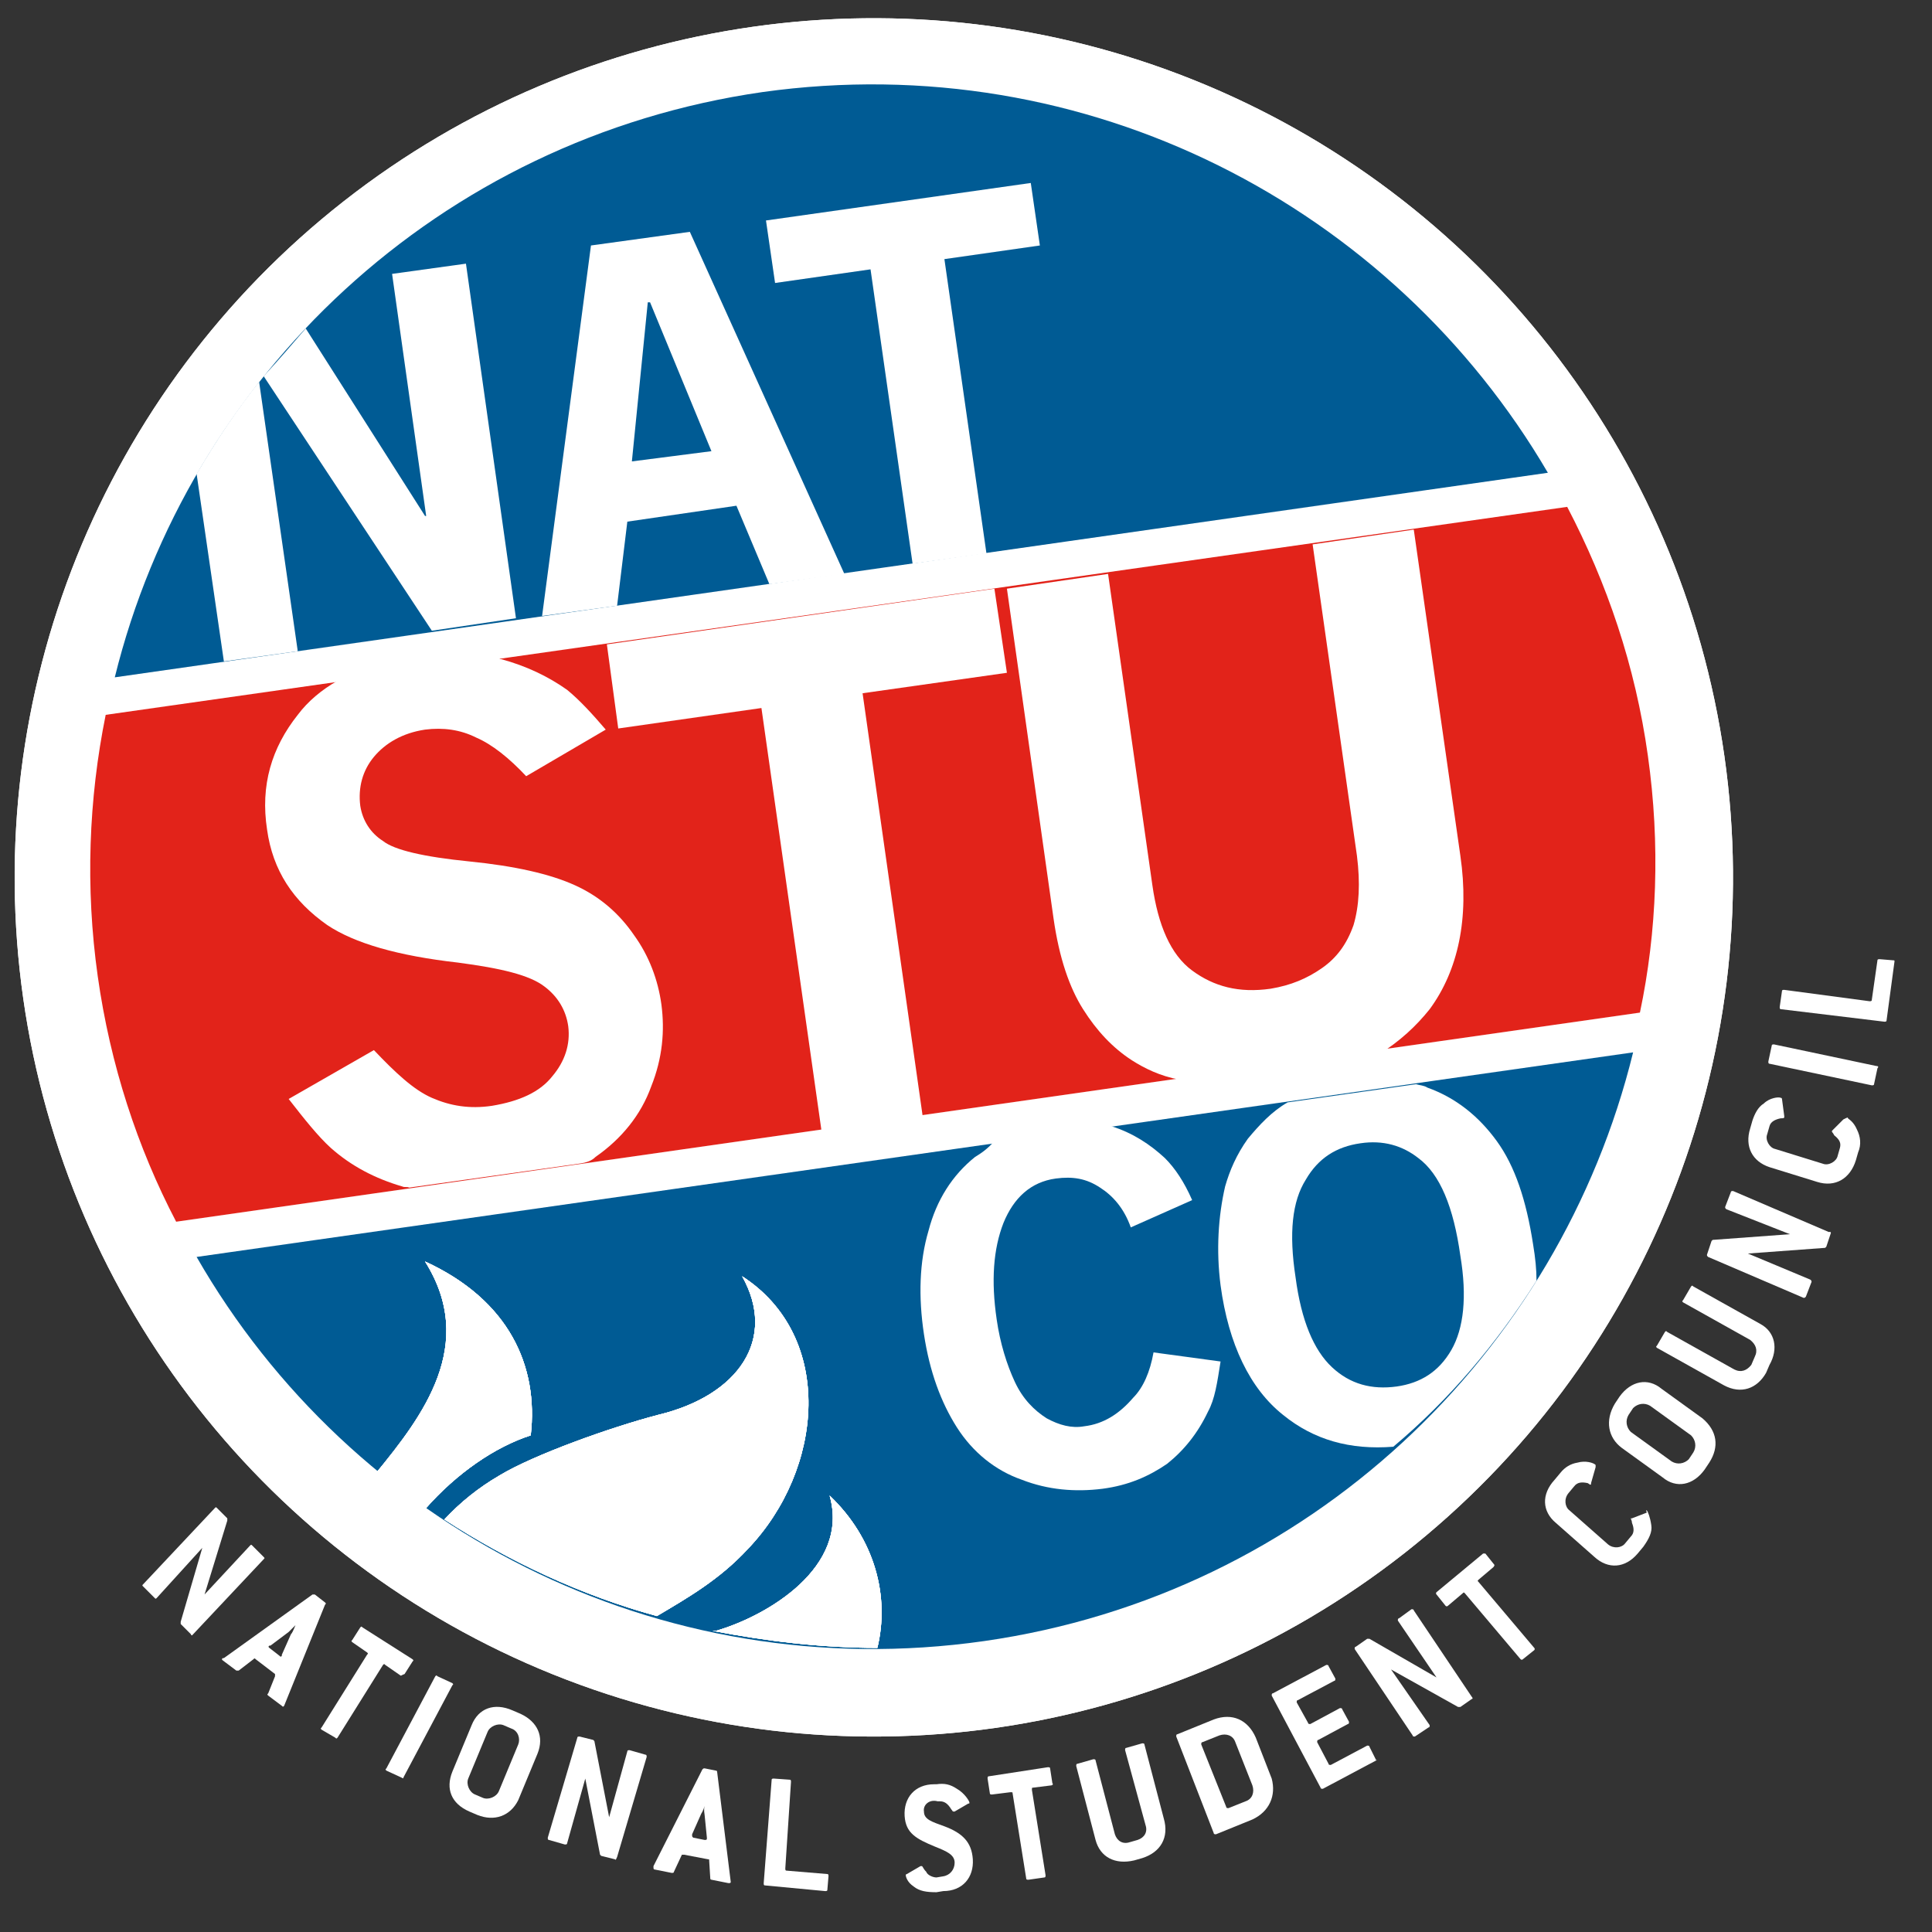 <?xml version="1.0" encoding="utf-8"?>
<!-- Generator: Adobe Illustrator 21.1.0, SVG Export Plug-In . SVG Version: 6.00 Build 0)  -->
<svg version="1.1" id="Layer_1" xmlns="http://www.w3.org/2000/svg" xmlns:xlink="http://www.w3.org/1999/xlink" x="0px" y="0px"
	 viewBox="0 0 170 170" style="enable-background:new 0 0 170 170;" xml:space="preserve">
<rect x="0" y="0" width="170" height="170" fill="#333333" stroke="none"/>
<style type="text/css">
	.st0{fill:#FFFFFF;}
	.st1{fill:none;}
	.st2{fill:#005B94;}
	.st3{fill:#E2231A;}
</style>
<ellipse transform="matrix(0.99 -0.141 0.141 0.99 -10.126 11.618)" class="st0" cx="76.9" cy="77.2" rx="75.6" ry="75.6"/>
<ellipse transform="matrix(0.99 -0.141 0.141 0.99 -10.126 11.618)" class="st0" cx="76.9" cy="77.2" rx="75.6" ry="75.6"/>
<g>
	<path class="st1" d="M143.6,92.7c0.2-1.1,0.5-2.2,0.7-3.3L15.6,107.7c0.6,1,1.1,2.1,1.6,3L143.6,92.7z"/>
	<path class="st2" d="M86.6,144.4c28.6-4.1,50.6-25.3,57.1-51.8l-126.4,18C30.9,134.3,57.9,148.5,86.6,144.4z"/>
</g>
<g>
	<path class="st1" d="M10,59.6c-0.2,1.1-0.6,2.2-0.7,3.3l128.6-18.3c-0.6-1-1.1-2.1-1.6-3L10,59.6z"/>
	<path class="st2" d="M67.1,8.1c-28.5,4.1-50.5,25.1-57,51.5l126.1-18C122.5,18.2,95.7,4.1,67.1,8.1z"/>
</g>
<path class="st1" d="M10,59.6c-0.2,1.1-0.6,2.2-0.7,3.3l128.6-18.3c-0.6-1-1.1-2.1-1.6-3L10,59.6z"/>
<path class="st1" d="M10,59.6c-0.2,1.1-0.6,2.2-0.7,3.3l128.6-18.3c-0.6-1-1.1-2.1-1.6-3L10,59.6z"/>
<path class="st1" d="M10,59.6c-0.2,1.1-0.6,2.2-0.7,3.3l128.6-18.3c-0.6-1-1.1-2.1-1.6-3L10,59.6z"/>
<path class="st3" d="M145,66.5c-1.1-7.9-3.6-15.2-7.1-21.9L9.3,62.9c-1.5,7.4-1.8,15.2-0.7,23s3.5,15.1,6.9,21.6l128.8-18.4
	C145.8,82,146.1,74.3,145,66.5z"/>
<g>
	<path class="st0" d="M19.7,58.2l6.5-0.9l-3.4-23.7c-2,2.5-3.8,5.2-5.5,8.1L19.7,58.2z"/>
	<path class="st0" d="M41,23.2l-6.5,0.9l3,21.3l-0.1,0L26.9,28.9c-1.2,1.4-2.4,2.8-3.7,4.2L38,55.5l7.4-1.1L41,23.2L41,23.2z"/>
</g>
<path class="st2" d="M57.2,26.5l-0.2,0l-1.4,14l7-1L57.2,26.5z"/>
<path class="st0" d="M60.7,20.4L52,21.6l-4.3,32.6l6.6-0.9l0.9-7.4l9.6-1.4l2.9,6.9l6.6-0.9L60.7,20.4z M55.6,40.6l1.4-14l0.2,0
	l5.4,13.1L55.6,40.6z"/>
<polygon class="st0" points="86.8,48.7 83.1,22.8 91.5,21.6 90.7,16.1 67.4,19.4 68.2,24.9 76.6,23.7 80.3,49.6 "/>
<path class="st0" d="M52.4,101.8c2.3-1.6,4-3.7,4.9-6.2c1-2.5,1.2-4.9,0.9-7.2c-0.3-2.2-1.1-4.3-2.4-6.1c-1.3-1.9-3-3.4-5.2-4.4
	c-2.2-1-5.3-1.7-9.3-2.1s-6.6-1-7.6-1.8c-1.1-0.7-1.8-1.8-2-3.1c-0.2-1.6,0.2-3.1,1.2-4.3s2.5-2.1,4.5-2.4c1.6-0.2,3.1,0,4.5,0.7
	c1.4,0.6,2.9,1.8,4.4,3.4l7-4.1c-1.2-1.4-2.3-2.6-3.4-3.5c-1.7-1.2-3.6-2.1-5.8-2.7c-0.1,0-0.1,0-0.2-0.1l-14.2,2
	c-1.4,0.8-2.6,1.8-3.5,3c-2.3,2.9-3.3,6.2-2.7,10.1c0.5,3.6,2.3,6.3,5.3,8.4c2.4,1.6,6.2,2.7,11.5,3.3c3.8,0.5,6.3,1.1,7.6,2.1
	c1.2,0.9,1.9,2.1,2.1,3.5c0.2,1.6-0.3,3.1-1.4,4.4c-1.1,1.4-2.9,2.2-5.3,2.6c-2,0.3-3.7,0-5.3-0.7c-1.6-0.7-3.2-2.2-5.1-4.2
	l-7.5,4.3c1.4,1.8,2.6,3.3,3.7,4.3c1.8,1.6,3.9,2.7,6.3,3.4c0.2,0.1,0.4,0,0.6,0.1l14.9-2.1C51.7,102.3,52.1,102.1,52.4,101.8z"/>
<polygon class="st0" points="81.2,98.3 75.9,61 88.6,59.2 87.5,51.8 53.4,56.7 54.4,64.1 67,62.3 72.3,99.6 "/>
<path class="st0" d="M125.8,88.8c2.5-3.4,3.5-8,2.7-13.5l-4.1-28.7l-8.9,1.3l3.9,27.4c0.3,2.4,0.2,4.4-0.3,6.1
	c-0.6,1.7-1.5,2.9-2.8,3.8s-2.7,1.5-4.5,1.8c-2.8,0.4-5-0.2-6.9-1.6c-1.9-1.4-3-4-3.5-7.5l-3.9-27.4l-8.9,1.3l4.1,29
	c0.5,3.5,1.4,6.1,2.6,8s2.6,3.4,4.3,4.5c1.1,0.7,2.5,1.4,4.2,1.7c0.3,0.1,0.5,0.1,0.8,0.2l16.7-2.4
	C123.2,91.6,124.6,90.3,125.8,88.8z"/>
<g>
	<path class="st1" d="M15.6,107.7c0.6,1,1.1,2.1,1.6,3l126.4-18c0.2-1.1,0.5-2.2,0.7-3.3L15.6,107.7z"/>
	<path class="st0" d="M65.8,136.3c6.7-7,7.7-18.7-0.5-24c3.1,5.5-0.3,10.5-7.4,12.2c-4.2,1.1-10.9,3.5-13.9,5.3
		c-1.9,1.1-3.5,2.4-4.9,3.9c5.7,3.7,12.1,6.7,18.7,8.5C60.5,140.6,63.3,139,65.8,136.3z"/>
	<path class="st0" d="M37.4,132.8c2.8-3.2,6.2-5.5,9.3-6.5c0.7-6.1-1.9-11.9-9.3-15.3c4.6,7.3-0.2,13.6-4.3,18.6
		C34.6,130.6,36,131.7,37.4,132.8z"/>
	<path class="st0" d="M73,131.6c1.8,6.3-5.5,10.6-10,11.9c-0.1,0-0.2,0-0.3,0c4.7,0.9,9.5,1.5,14.5,1.5
		C78.3,140.5,77,135.4,73,131.6z"/>
</g>
<g>
	<path class="st1" d="M15.6,107.7c0.6,1,1.1,2.1,1.6,3l126.4-18c0.2-1.1,0.5-2.2,0.7-3.3L15.6,107.7z"/>
	<path class="st0" d="M65.8,136.3c6.7-7,7.7-18.7-0.5-24c3.1,5.5-0.3,10.5-7.4,12.2c-4.2,1.1-10.9,3.5-13.9,5.3
		c-1.9,1.1-3.5,2.4-4.9,3.9c5.7,3.7,12.1,6.7,18.7,8.5C60.5,140.6,63.3,139,65.8,136.3z"/>
	<path class="st0" d="M37.4,132.8c2.8-3.2,6.2-5.5,9.3-6.5c0.7-6.1-1.9-11.9-9.3-15.3c4.6,7.3-0.2,13.6-4.3,18.6
		C34.6,130.6,36,131.7,37.4,132.8z"/>
	<path class="st0" d="M73,131.6c1.8,6.3-5.5,10.6-10,11.9c-0.1,0-0.2,0-0.3,0c4.7,0.9,9.5,1.5,14.5,1.5
		C78.3,140.5,77,135.4,73,131.6z"/>
</g>
<g>
	<path class="st1" d="M15.6,107.7c0.6,1,1.1,2.1,1.6,3l126.4-18c0.2-1.1,0.5-2.2,0.7-3.3L15.6,107.7z"/>
	<path class="st0" d="M65.8,136.3c6.7-7,7.7-18.7-0.5-24c3.1,5.5-0.3,10.5-7.4,12.2c-4.2,1.1-10.9,3.5-13.9,5.3
		c-1.9,1.1-3.5,2.4-4.9,3.9c5.7,3.7,12.1,6.7,18.7,8.5C60.5,140.6,63.3,139,65.8,136.3z"/>
	<path class="st0" d="M37.4,132.8c2.8-3.2,6.2-5.5,9.3-6.5c0.7-6.1-1.9-11.9-9.3-15.3c4.6,7.3-0.2,13.6-4.3,18.6
		C34.6,130.6,36,131.7,37.4,132.8z"/>
	<path class="st0" d="M73,131.6c1.8,6.3-5.5,10.6-10,11.9c-0.1,0-0.2,0-0.3,0c4.7,0.9,9.5,1.5,14.5,1.5
		C78.3,140.5,77,135.4,73,131.6z"/>
</g>
<g>
	<path class="st1" d="M15.6,107.7c0.6,1,1.1,2.1,1.6,3l126.4-18c0.2-1.1,0.5-2.2,0.7-3.3L15.6,107.7z"/>
	<path class="st0" d="M65.8,136.3c6.7-7,7.7-18.7-0.5-24c3.1,5.5-0.3,10.5-7.4,12.2c-4.2,1.1-10.9,3.5-13.9,5.3
		c-1.9,1.1-3.5,2.4-4.9,3.9c5.7,3.7,12.1,6.7,18.7,8.5C60.5,140.6,63.3,139,65.8,136.3z"/>
	<path class="st0" d="M37.4,132.8c2.8-3.2,6.2-5.5,9.3-6.5c0.7-6.1-1.9-11.9-9.3-15.3c4.6,7.3-0.2,13.6-4.3,18.6
		C34.6,130.6,36,131.7,37.4,132.8z"/>
	<path class="st0" d="M73,131.6c1.8,6.3-5.5,10.6-10,11.9c-0.1,0-0.2,0-0.3,0c4.7,0.9,9.5,1.5,14.5,1.5
		C78.3,140.5,77,135.4,73,131.6z"/>
</g>
<g>
	<path class="st0" d="M16.8,143.8l-0.9-0.9l0-0.2l1.9-6.5l-4,4.4c-0.1,0.1-0.1,0.1-0.2,0l-1-1c-0.1-0.1-0.1-0.1,0-0.2l6.3-6.7
		c0.1-0.1,0.1-0.1,0.2,0l0.9,0.9l0,0.2l-2,6.5L22,136c0.1-0.1,0.1-0.1,0.2,0l1,1c0.1,0.1,0.1,0.1,0,0.2l-6.3,6.7
		C16.9,143.9,16.8,143.9,16.8,143.8z"/>
	<path class="st0" d="M25,150.1c-0.1,0.1-0.1,0.1-0.2,0l-1.2-0.9c-0.1-0.1-0.1-0.1,0-0.2l0.6-1.5c0-0.1,0-0.1,0-0.2l-1.7-1.3
		c-0.1-0.1-0.1-0.1-0.2,0l-1.3,1c-0.1,0-0.1,0-0.2,0l-1.2-0.9c-0.1-0.1-0.1-0.1,0-0.2c0,0,0,0,0.1,0l7.8-5.6c0.1,0,0.1,0,0.2,0
		l0.9,0.7c0.1,0.1,0.1,0.1,0,0.2L25,150.1L25,150.1z M25.6,143.8c0.1-0.1,0.2-0.3,0.4-0.8l0,0c-0.4,0.4-0.5,0.5-0.6,0.6l-1.6,1.2
		c0,0,0,0-0.1,0c-0.1,0.1-0.1,0.1,0,0.2l0.9,0.7c0.1,0.1,0.1,0.1,0.2,0c0,0,0,0,0-0.1L25.6,143.8z"/>
	<path class="st0" d="M35.2,147.4l-1.3-0.9c-0.1-0.1-0.1-0.1-0.2,0l-4,6.4c-0.1,0.1-0.1,0.1-0.2,0l-1.2-0.7c-0.1-0.1-0.1-0.1,0-0.2
		l4-6.4c0.1-0.1,0.1-0.1,0-0.2l-1.3-0.9c-0.1-0.1-0.1-0.1,0-0.2l0.7-1.1c0.1-0.1,0.1-0.1,0.2,0l4.4,2.8c0.1,0.1,0.1,0.1,0,0.2
		l-0.7,1.1C35.3,147.4,35.3,147.5,35.2,147.4z"/>
	<path class="st0" d="M35.3,156.4l-1.3-0.6c-0.1-0.1-0.1-0.1,0-0.2l4.3-8.1c0.1-0.1,0.1-0.1,0.2,0l1.3,0.6c0.1,0.1,0.1,0.1,0,0.2
		l-4.3,8.1C35.5,156.5,35.5,156.5,35.3,156.4z"/>
	<path class="st0" d="M42,159.7l-0.7-0.3c-1.6-0.7-2.1-2-1.5-3.5l1.7-4.1c0.6-1.5,2-2,3.6-1.3l0.7,0.3c1.5,0.7,2.1,2,1.5,3.5
		l-1.7,4.1C44.9,159.8,43.5,160.3,42,159.7z M45.6,153.5c0.2-0.5,0-1.2-0.6-1.4l-0.7-0.3c-0.5-0.2-1.2,0.1-1.4,0.6l-1.7,4.1
		c-0.2,0.5,0.1,1.2,0.6,1.4l0.7,0.3c0.5,0.2,1.2-0.1,1.4-0.6L45.6,153.5z"/>
	<path class="st0" d="M54.1,163.6l-1.2-0.3l-0.1-0.1l-1.3-6.7l-1.6,5.7c0,0.1-0.1,0.1-0.2,0.1l-1.4-0.4c-0.1,0-0.1-0.1-0.1-0.2
		l2.6-8.8c0-0.1,0.1-0.1,0.2-0.1l1.2,0.3l0.1,0.1l1.3,6.7l1.6-5.8c0-0.1,0.1-0.1,0.2-0.1l1.4,0.4c0.1,0,0.1,0.1,0.1,0.2l-2.6,8.8
		C54.2,163.6,54.2,163.7,54.1,163.6z"/>
	<path class="st0" d="M64.3,165.6c0,0.1-0.1,0.1-0.2,0.1l-1.5-0.3c-0.1,0-0.1-0.1-0.1-0.1l-0.1-1.6c0-0.1,0-0.1-0.1-0.1l-2.1-0.4
		c-0.1,0-0.1,0-0.2,0l-0.7,1.5c0,0.1-0.1,0.1-0.2,0.1l-1.5-0.3c-0.1,0-0.1-0.1-0.1-0.2c0,0,0,0,0-0.1l4.3-8.5
		c0.1-0.1,0.1-0.1,0.2-0.1l1,0.2c0.1,0,0.1,0.1,0.1,0.1L64.3,165.6C64.3,165.5,64.3,165.6,64.3,165.6z M62,159.7
		c0-0.1-0.1-0.4,0-0.8l0,0c-0.1,0.4-0.3,0.7-0.3,0.7l-0.8,1.8c0,0,0,0,0,0.1c0,0.1,0,0.1,0.1,0.2l1,0.2c0.1,0,0.2,0,0.2-0.1
		c0,0,0,0,0-0.1L62,159.7z"/>
	<path class="st0" d="M72.6,166.4l-5.3-0.5c-0.1,0-0.1-0.1-0.1-0.2l0.7-9.1c0-0.1,0.1-0.1,0.2-0.1l1.4,0.1c0.1,0,0.1,0.1,0.1,0.2
		l-0.5,7.6c0,0.1,0,0.2,0.1,0.2l3.6,0.3c0.1,0,0.1,0.1,0.1,0.2l-0.1,1.2C72.8,166.4,72.7,166.4,72.6,166.4z"/>
	<path class="st0" d="M81.3,159.4c0,0.7,0.7,0.9,1.8,1.3c1.6,0.6,2.4,1.4,2.5,2.9c0.1,1.6-0.9,2.8-2.6,2.8l-0.6,0.1
		c-0.9,0-1.5-0.1-2-0.5c-0.6-0.4-0.7-0.9-0.7-1c0,0,0-0.1,0.1-0.1l1.2-0.7c0,0,0,0,0.1,0c0.1,0,0.1,0.2,0.4,0.5
		c0.1,0.3,0.6,0.5,0.9,0.5l0.6-0.1c0.6-0.1,1-0.6,1-1.2c0-0.7-0.7-1-1.7-1.4c-1.7-0.7-2.6-1.2-2.7-2.7c-0.1-1.6,0.9-2.8,2.6-2.8
		l0.2,0c0.7-0.1,1.2,0,1.8,0.4c0.7,0.4,1.1,1.1,1.1,1.2c0,0.1,0,0.1-0.1,0.1l-1.2,0.7l-0.1,0c-0.1,0-0.1-0.1-0.2-0.2
		c-0.3-0.5-0.6-0.7-1-0.7l-0.2,0C81.8,158.3,81.2,158.8,81.3,159.4z"/>
	<path class="st0" d="M92.5,157.1l-1.6,0.2c-0.1,0-0.1,0-0.1,0.2l1.2,7.5c0,0.1,0,0.2-0.1,0.2l-1.4,0.2c-0.1,0-0.2,0-0.2-0.1
		l-1.2-7.5c0-0.1,0-0.1-0.2-0.1l-1.6,0.2c-0.1,0-0.2,0-0.2-0.1l-0.2-1.3c0-0.1,0-0.2,0.1-0.2l5.2-0.8c0.1,0,0.2,0,0.2,0.1l0.2,1.3
		C92.7,157,92.6,157.1,92.5,157.1z"/>
	<path class="st0" d="M100.5,163.5l-0.7,0.2c-1.7,0.4-3-0.3-3.4-1.8l-1.7-6.5c0-0.1,0-0.2,0.1-0.2l1.4-0.4c0.1,0,0.2,0,0.2,0.1
		l1.7,6.5c0.2,0.6,0.7,0.9,1.3,0.7l0.7-0.2c0.6-0.2,0.9-0.7,0.7-1.3L99,154c0-0.1,0-0.2,0.1-0.2l1.4-0.4c0.1,0,0.2,0,0.2,0.1
		l1.7,6.5C102.9,161.7,102.1,163,100.5,163.5z"/>
	<path class="st0" d="M110.2,160.1l-3.2,1.3c-0.1,0-0.2,0-0.2-0.1l-3.3-8.5c0-0.1,0-0.2,0.1-0.2l3.2-1.3c1.6-0.6,3,0,3.7,1.6
		l1.4,3.6C112.3,158,111.7,159.4,110.2,160.1z M108.7,153.3c-0.2-0.6-0.8-0.8-1.4-0.6l-1.5,0.6c-0.1,0-0.1,0.1-0.1,0.2l2.2,5.5
		c0,0.1,0.1,0.1,0.2,0.1l1.5-0.6c0.6-0.2,0.8-0.8,0.6-1.4L108.7,153.3z"/>
	<path class="st0" d="M121.1,154.9l-4.7,2.5c-0.1,0-0.2,0-0.2-0.1l-4.3-8.1c0-0.1,0-0.2,0.1-0.2l4.7-2.5c0.1,0,0.2,0,0.2,0.1
		l0.6,1.1c0,0.1,0,0.2-0.1,0.2l-3.2,1.7c-0.1,0-0.1,0.1-0.1,0.2l1,1.8c0,0.1,0.1,0.1,0.2,0.1l2.6-1.4c0.1,0,0.2,0,0.2,0.1l0.6,1.1
		c0,0.1,0,0.2-0.1,0.2l-2.6,1.4c-0.1,0-0.1,0.1-0.1,0.2l1,1.9c0,0.1,0.1,0.1,0.2,0.1l3.2-1.7c0.1,0,0.2,0,0.2,0.1L121.1,154.9
		C121.2,154.8,121.2,154.9,121.1,154.9z"/>
	<path class="st0" d="M129.5,149.5l-1,0.7l-0.2,0l-5.9-3.3l3.4,4.9c0,0.1,0,0.2-0.1,0.2l-1.2,0.8c-0.1,0-0.2,0-0.2-0.1l-5.1-7.6
		c0-0.1,0-0.2,0.1-0.2l1-0.7l0.2,0l5.9,3.4l-3.4-5c0-0.1,0-0.2,0.1-0.2l1.1-0.8c0.1,0,0.2,0,0.2,0.1l5.1,7.6
		C129.6,149.4,129.6,149.5,129.5,149.5z"/>
	<path class="st0" d="M131.4,137.9l-1.3,1.1c-0.1,0.1-0.1,0.1,0,0.2l4.9,5.8c0.1,0.1,0,0.2,0,0.2L134,146c-0.1,0.1-0.2,0-0.2,0
		l-4.9-5.8c-0.1-0.1-0.1-0.1-0.2,0l-1.3,1.1c-0.1,0.1-0.2,0-0.2,0l-0.8-1c-0.1-0.1,0-0.2,0-0.2l4.1-3.4c0.1,0,0.2,0,0.2,0l0.8,1
		C131.5,137.7,131.5,137.8,131.4,137.9z"/>
	<path class="st0" d="M144.9,132.9c0.1,0.1,0.3,0.6,0.4,1.3c0.1,0.6-0.2,1.2-0.7,1.9l-0.5,0.6c-1.1,1.3-2.6,1.4-3.8,0.3l-3.4-3
		c-1.2-1-1.3-2.5-0.1-3.8l0.5-0.6c0.4-0.5,0.9-0.8,1.5-0.9c0.7-0.2,1.4,0,1.6,0.2c0,0,0,0.1,0,0.2l-0.4,1.4c0,0,0,0,0,0.1
		c-0.1,0.1-0.1,0-0.3-0.1c-0.5-0.1-0.9-0.1-1.2,0.3l-0.5,0.6c-0.4,0.5-0.3,1.2,0.1,1.5l3.4,3c0.5,0.4,1.2,0.3,1.5-0.1l0.5-0.6
		c0.3-0.3,0.3-0.7,0.1-1.2c0-0.2-0.1-0.3-0.1-0.4c0,0,0,0,0.1,0l1.3-0.5C144.8,132.8,144.9,132.9,144.9,132.9z"/>
	<path class="st0" d="M150.4,128.7l-0.4,0.6c-1,1.4-2.5,1.7-3.7,0.7l-3.6-2.6c-1.2-0.9-1.5-2.4-0.6-3.9l0.4-0.6
		c1-1.4,2.5-1.7,3.7-0.7l3.6,2.6C151.1,125.9,151.3,127.3,150.4,128.7z M145.2,123.7c-0.5-0.3-1.1-0.2-1.5,0.2l-0.4,0.6
		c-0.3,0.5-0.2,1.1,0.2,1.5l3.6,2.6c0.5,0.3,1.1,0.2,1.5-0.2l0.4-0.6c0.3-0.5,0.2-1.1-0.2-1.5L145.2,123.7z"/>
	<path class="st0" d="M155.7,120.1l-0.3,0.7c-0.8,1.4-2.2,1.9-3.7,1.1l-5.9-3.3c-0.1-0.1-0.1-0.1,0-0.2l0.7-1.2
		c0.1-0.1,0.1-0.1,0.2,0l5.9,3.3c0.6,0.3,1.1,0.1,1.5-0.4l0.3-0.7c0.3-0.6,0.1-1.1-0.4-1.5l-5.9-3.3c-0.1-0.1-0.1-0.1,0-0.2l0.7-1.2
		c0.1-0.1,0.1-0.1,0.2,0l5.9,3.3C156.2,117.2,156.5,118.7,155.7,120.1z"/>
	<path class="st0" d="M161.1,108.5l-0.4,1.2l-0.1,0.1l-6.8,0.5l5.5,2.3c0.1,0.1,0.1,0.1,0.1,0.2l-0.5,1.3c-0.1,0.1-0.1,0.1-0.2,0.1
		l-8.4-3.6c-0.1-0.1-0.1-0.1-0.1-0.2l0.4-1.2l0.1-0.1l6.8-0.5l-5.6-2.2c-0.1-0.1-0.1-0.1-0.1-0.2l0.5-1.3c0-0.1,0.1-0.1,0.2-0.1
		l8.4,3.6C161.1,108.4,161.1,108.4,161.1,108.5z"/>
	<path class="st0" d="M162.6,98.4c0.1,0.1,0.5,0.3,0.8,1c0.3,0.6,0.4,1.3,0.1,2l-0.2,0.7c-0.5,1.6-1.8,2.4-3.4,1.9l-4.2-1.3
		c-1.5-0.5-2.2-1.8-1.7-3.4l0.2-0.7c0.2-0.6,0.5-1.2,1-1.5c0.5-0.5,1.3-0.6,1.5-0.5c0.1,0,0.1,0.1,0.1,0.1l0.2,1.5l0,0.1
		c0,0.1-0.1,0.1-0.3,0.1c-0.5,0.1-0.9,0.3-1,0.7l-0.2,0.7c-0.2,0.5,0.2,1.2,0.7,1.3l4.2,1.3c0.5,0.2,1.2-0.2,1.3-0.7l0.2-0.7
		c0.1-0.4,0-0.7-0.5-1.1c-0.1-0.2-0.2-0.3-0.2-0.3s0,0,0-0.1l1-1C162.6,98.3,162.6,98.3,162.6,98.4z"/>
	<path class="st0" d="M165.2,94l-0.3,1.4c0,0.1-0.1,0.1-0.2,0.1l-9-1.9c-0.1,0-0.1-0.1-0.1-0.2l0.3-1.4c0-0.1,0.1-0.1,0.2-0.1l9,1.9
		C165.3,93.8,165.3,93.9,165.2,94z"/>
	<path class="st0" d="M166.7,84.6l-0.7,5.2c0,0.1-0.1,0.1-0.2,0.1l-9.1-1.1c-0.1,0-0.1-0.1-0.1-0.2l0.2-1.4c0-0.1,0.1-0.1,0.2-0.1
		l7.5,1c0.1,0,0.2,0,0.2-0.1l0.5-3.5c0-0.1,0.1-0.1,0.2-0.1l1.2,0.1C166.7,84.5,166.7,84.5,166.7,84.6z"/>
</g>
<path class="st0" d="M85.8,101.8c-2,1.6-3.4,3.8-4.1,6.5c-0.8,2.7-0.9,5.8-0.4,9.1c0.5,3.3,1.5,6,2.9,8.2s3.4,3.8,5.7,4.6
	c2.3,0.9,4.7,1.1,7.1,0.8c2.3-0.3,4.1-1.1,5.7-2.2c1.5-1.2,2.7-2.7,3.6-4.6c0.6-1.1,0.8-2.5,1.1-4.4l-5.9-0.8
	c-0.3,1.7-0.9,3.1-1.8,4c-1.2,1.4-2.6,2.3-4.3,2.5c-1.1,0.2-2.2-0.1-3.3-0.7c-1.1-0.7-2.1-1.7-2.8-3.2s-1.3-3.4-1.6-5.5
	c-0.5-3.4-0.3-6.2,0.6-8.5c0.9-2.2,2.4-3.6,4.6-3.9c1.5-0.2,2.7,0,3.9,0.8c1.1,0.7,2.1,1.8,2.7,3.5l5.4-2.4
	c-0.7-1.6-1.5-2.8-2.4-3.7c-1.3-1.2-2.8-2.2-4.7-2.8c-0.1-0.1-0.3-0.1-0.4-0.1l-9.9,1.4C86.9,101.1,86.3,101.5,85.8,101.8z"/>
<path class="st2" d="M119.7,100.4c-2.1,0.3-3.7,1.3-4.8,3.2c-1,1.9-1.4,4.8-0.9,8.6c0.5,3.8,1.6,6.4,3.2,7.9c1.6,1.5,3.5,2,5.7,1.7
	c2.1-0.3,3.6-1.3,4.8-3.2c1.1-1.9,1.5-4.7,0.9-8.4c-0.6-4.3-1.8-7.1-3.7-8.6C123.4,100.6,121.6,100.2,119.7,100.4z"/>
<path class="st0" d="M135.2,112.7c0-1-0.1-2-0.3-3.2c-0.6-3.9-1.6-6.9-3.2-9.1c-1.6-2.2-3.6-3.8-6.1-4.7c-0.3-0.2-0.7-0.2-1-0.3
	L113.3,97c-1.4,0.8-2.5,2-3.5,3.2c-1,1.4-1.6,2.8-2,4.2c-0.6,2.6-0.8,5.6-0.4,8.7c0.7,5.2,2.6,9.1,5.5,11.4c2.7,2.2,5.9,3.1,9.7,2.8
	C127.6,123.1,131.7,118.2,135.2,112.7z M127.7,118.8c-1.1,1.9-2.7,2.9-4.8,3.2c-2.2,0.3-4.1-0.2-5.7-1.7s-2.7-4.1-3.2-7.9
	c-0.6-3.9-0.3-6.7,0.9-8.6c1.1-1.9,2.7-2.9,4.8-3.2c2-0.3,3.7,0.2,5.1,1.3c1.9,1.4,3.1,4.3,3.7,8.6
	C129.1,114.1,128.8,116.9,127.7,118.8z"/>
</svg>
